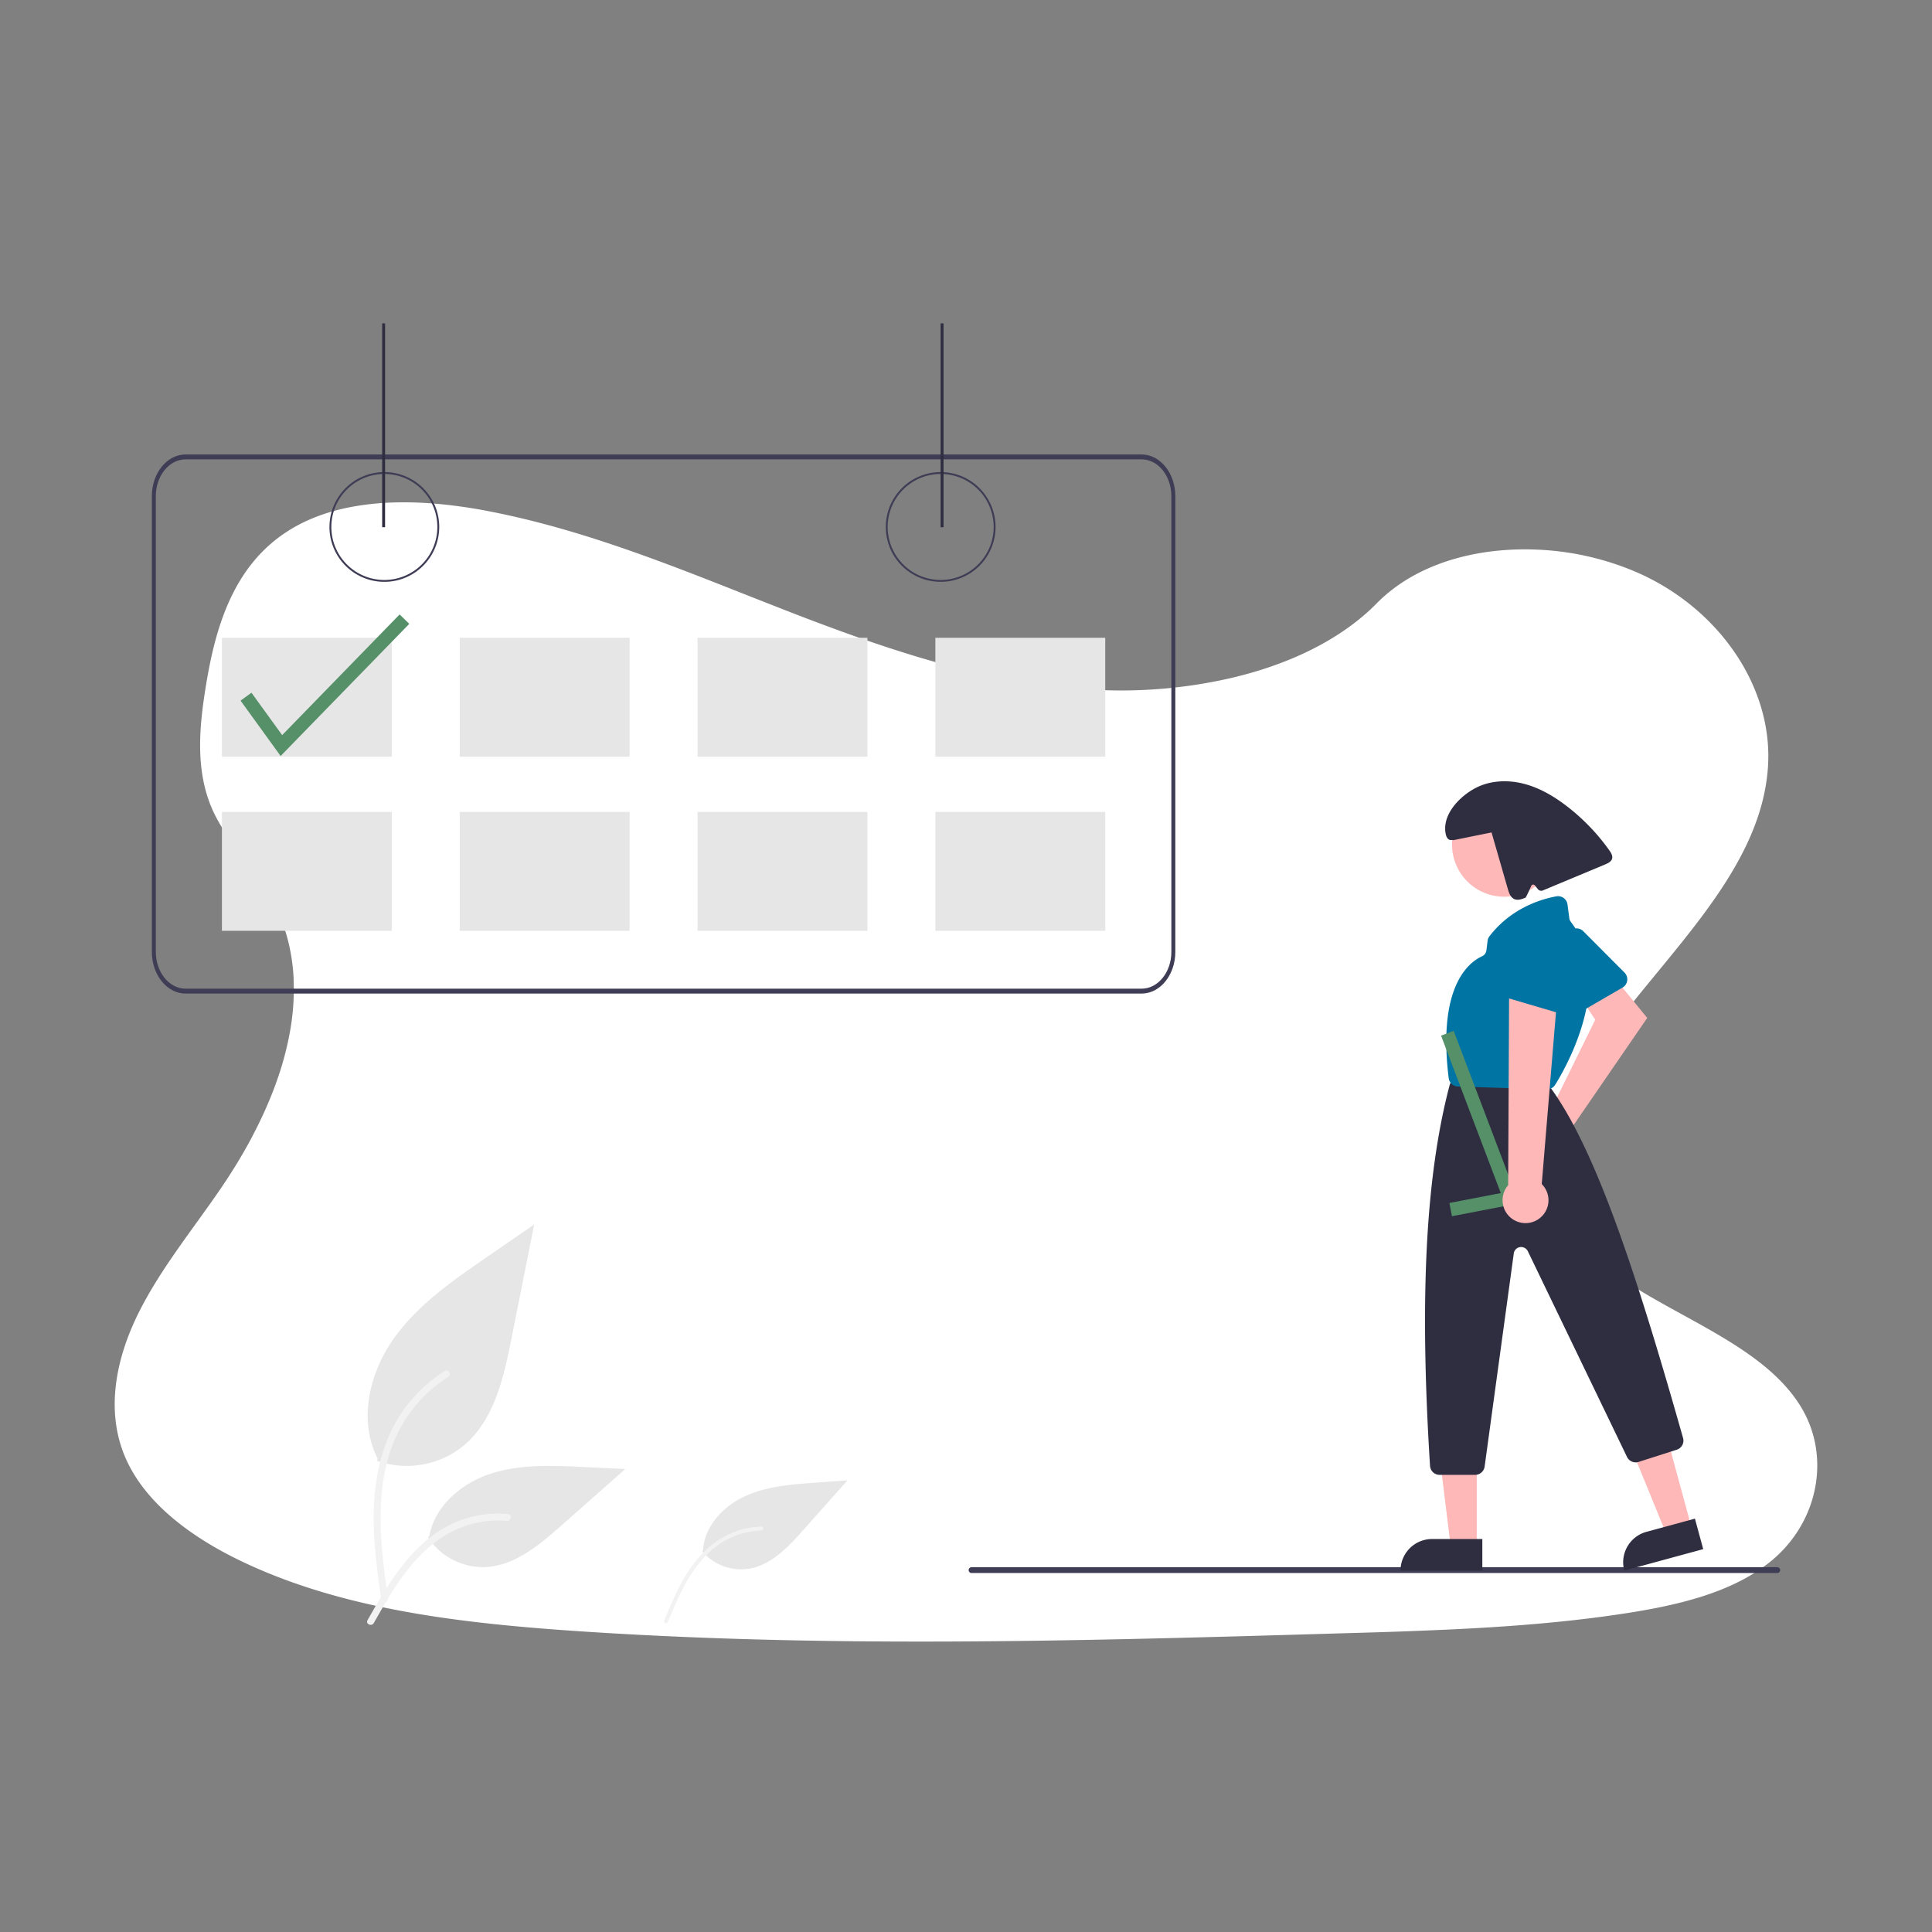 <svg xmlns="http://www.w3.org/2000/svg" xmlns:xlink="http://www.w3.org/1999/xlink" width="800" height="800" viewBox="0 0 800 800">
  <rect x="0" y="0" width="800" height="800" fill="#808080" stroke="none"/>
  <defs>
    <clipPath id="clip-_74">
      <rect width="800" height="800"/>
    </clipPath>
  </defs>
  <g id="_74" data-name="74" clip-path="url(#clip-_74)">
    <g id="Group_207" data-name="Group 207">
      <g id="Component_1_86" data-name="Component 1 – 86" transform="translate(47.512 208)">
        <path id="Path_168" data-name="Path 168" d="M798.2,560.6c-7.681,6.368-16.954,10.907-26.968,14.266q-2.186.747-4.434,1.4c-3.868,1.152-7.828,2.151-11.822,3.024-1.969.44-3.952.845-5.935,1.222-3.373.649-6.759,1.229-10.125,1.76-12.492,1.962-25.068,3.415-37.707,4.518q-5.845.517-11.7.929l-1.557.112-2.793.189-1.718.112c-2.612.175-5.223.328-7.828.475-10.439.587-20.893,1.013-31.346,1.4-7.681.265-15.285.489-22.924.7l-15.537.454-4.015.119-1.76.049q-6.9.209-13.812.4l-1.3.035-4.05.119-7.681.209-2.29.063-2.095.056c-48.761,1.313-97.557,2.269-146.289,1.857q-5.852-.042-11.7-.126c-36.185-.468-72.328-1.732-108.408-4.19-12.681-.866-25.445-1.913-38.14-3.359q-5.866-.663-11.7-1.445c-31.185-4.19-61.6-11.256-88.849-24.44-20.522-9.951-39.467-24.1-47.413-42.937-8.023-19.007-3.778-40.354,5.384-58.984s22.945-35.326,34.83-52.832c4.085-6.026,7.946-12.3,11.445-18.756.209-.391.426-.789.628-1.18q2.688-5.049,5.07-10.223h0q2.262-4.93,4.19-9.957.58-1.5,1.11-3c.042-.112.084-.223.119-.335s.091-.251.133-.377a129.277,129.277,0,0,0,5.265-19.461l.168-.922c.077-.44.154-.873.223-1.313s.133-.817.2-1.229h0a96.363,96.363,0,0,0,1.082-18.749v-.7a79.561,79.561,0,0,0-1.047-9.587h0c-.042-.272-.084-.538-.14-.8a75.079,75.079,0,0,0-3.68-13.337c-.07-.189-.147-.384-.223-.58a.784.784,0,0,0-.1-.258c-.524-1.334-1.082-2.653-1.7-3.973h0c-.1-.223-.209-.454-.314-.7h0c-.2-.426-.4-.852-.621-1.271h0q-1.473-3.01-3.282-5.942c-1.4-2.325-2.982-4.6-4.609-6.836l-.23-.314-.189-.265c-2.137-2.912-4.371-5.775-6.55-8.666-1.711-2.255-3.387-4.525-4.958-6.836l-.279-.419a69.654,69.654,0,0,1-5.083-8.749c-.293-.621-.58-1.243-.845-1.871-.475-1.1-.915-2.214-1.306-3.331-5.363-15.153-3.736-31.7-1.159-47.483,3.82-23.448,10.928-48.719,32.931-63.355,19.21-12.785,45.207-14.28,69.828-11.172,3.945.489,7.849,1.1,11.7,1.795l2.095.4c31.143,5.97,60.6,16.542,89.687,27.861,6.794,2.646,13.575,5.335,20.348,8.009Q384.373,165,392.32,168.1q9.182,3.575,18.5,6.983,5.824,2.137,11.7,4.19,9.42,3.275,18.965,6.222,6.759,2.095,13.589,3.945c21.647,5.893,43.852,9.978,66.581,10.767a203.394,203.394,0,0,0,51.54-4.776c3.945-.894,7.856-1.92,11.7-3.079a152.22,152.22,0,0,0,15.781-5.719c12.995-5.586,24.677-12.96,33.922-22.345l.077-.077c13.693-13.889,33.769-20.948,54.8-22.128a114.611,114.611,0,0,1,11.7-.063,116.1,116.1,0,0,1,42.372,9.916c33.266,15.083,54.78,47.015,53.16,78.905-2.353,46.422-47.106,82.055-73.808,122.667-1.885,2.863-3.68,5.817-5.349,8.833-.615,1.1-1.2,2.214-1.774,3.331-6.578,12.848-10.53,26.723-8.379,40.053a42.77,42.77,0,0,0,1.7,6.92c.328.985.7,1.969,1.11,2.947A54.81,54.81,0,0,0,724.093,434.6a94.977,94.977,0,0,0,8.54,6.941c24.915,18.113,61,29.537,76.943,54.284C822.913,516.348,817.983,544.174,798.2,560.6Z" transform="translate(-112.078 -122.422)" fill="#fff"/>
      </g>
      <g id="Group_205" data-name="Group 205" transform="translate(62.878 133.906)">
        <path id="Path_140" data-name="Path 140" d="M322.951,271.215a22.725,22.725,0,1,1,22.725-22.725A22.725,22.725,0,0,1,322.951,271.215Zm0-44.665a21.942,21.942,0,1,0,21.941,21.941,21.941,21.941,0,0,0-21.941-21.941Z" transform="translate(-226.678 -164.194)" fill="#3f3d56"/>
        <path id="Path_174" data-name="Path 174" d="M584.951,271.215a22.725,22.725,0,1,1,22.725-22.725,22.725,22.725,0,0,1-22.725,22.725Zm0-44.665a21.942,21.942,0,1,0,21.941,21.941,21.941,21.941,0,0,0-21.941-21.941Z" transform="translate(-258.316 -164.194)" fill="#3f3d56"/>
        <path id="Path_146" data-name="Path 146" d="M626.414,217.47H230.539c-7.707.013-13.952,7.729-13.962,17.251V423.456c.011,9.521,6.256,17.233,13.962,17.251H626.414c7.707-.013,13.952-7.729,13.962-17.251V234.72c-.011-9.521-6.256-17.233-13.962-17.251Zm12.322,205.986c-.009,8.4-5.519,15.211-12.32,15.221H230.539c-6.8-.01-12.309-6.819-12.32-15.221V234.72c.008-8.4,5.519-15.211,12.32-15.221H626.414c6.8.011,12.309,6.819,12.32,15.221Z" transform="translate(-216.577 -163.193)" fill="#3f3d56"/>
        <rect id="Rectangle_21" data-name="Rectangle 21" width="70.339" height="49.238" transform="translate(29.015 130.188)" fill="#e6e6e6"/>
        <rect id="Rectangle_30" data-name="Rectangle 30" width="70.339" height="49.238" transform="translate(127.49 130.188)" fill="#e6e6e6"/>
        <rect id="Rectangle_31" data-name="Rectangle 31" width="70.339" height="49.238" transform="translate(225.965 130.188)" fill="#e6e6e6"/>
        <rect id="Rectangle_32" data-name="Rectangle 32" width="70.339" height="49.238" transform="translate(324.44 130.188)" fill="#e6e6e6"/>
        <rect id="Rectangle_33" data-name="Rectangle 33" width="70.339" height="49.238" transform="translate(29.015 202.285)" fill="#e6e6e6"/>
        <rect id="Rectangle_34" data-name="Rectangle 34" width="70.339" height="49.238" transform="translate(127.49 202.285)" fill="#e6e6e6"/>
        <rect id="Rectangle_35" data-name="Rectangle 35" width="70.339" height="49.238" transform="translate(225.965 202.285)" fill="#e6e6e6"/>
        <rect id="Rectangle_36" data-name="Rectangle 36" width="70.339" height="49.238" transform="translate(324.44 202.285)" fill="#e6e6e6"/>
        <rect id="Rectangle_38" data-name="Rectangle 38" width="1.202" height="84.398" transform="translate(95.371)" fill="#2f2e41"/>
        <rect id="Rectangle_40" data-name="Rectangle 40" width="1.202" height="84.398" transform="translate(326.611)" fill="#2f2e41"/>
        <path id="Path_88" data-name="Path 88" d="M935.984,743.927H602.53a1.209,1.209,0,1,1,0-2.413H935.984a1.209,1.209,0,1,1,0,2.413Z" transform="translate(-263.028 -226.475)" fill="#3f3d56"/>
        <path id="Path_238" data-name="Path 238" d="M274.946,351.429l-16.6-22.931,4.523-3.274,12.71,17.552,48.637-49.969,4,3.9Z" transform="translate(-221.62 -172.29)" fill="#569069"/>
        <g id="Group_8" data-name="Group 8" transform="translate(517.045 189.603)">
          <path id="Path_200" data-name="Path 200" d="M871.928,520.441a9.258,9.258,0,0,1,1.425-.305l19.255-39.126L886.73,472.2l12.14-10.61,15.261,18.675L883.049,525.5a9.232,9.232,0,1,1-11.121-5.057Z" transform="translate(-811.971 -382.274)" fill="#ffb8b8"/>
          <path id="Path_201" data-name="Path 201" d="M905.248,464.473a3.972,3.972,0,0,1-.893.7l-19.7,11.421a3.957,3.957,0,0,1-5.407-1.439q-.083-.142-.153-.291l-9.584-20.243a3.936,3.936,0,0,1,1.351-4.963l12.212-8.307a3.957,3.957,0,0,1,5.028.478l17.069,17.129a3.957,3.957,0,0,1,.076,5.512Z" transform="translate(-812.422 -379.748)" fill="#0075a3"/>
          <path id="Path_202" data-name="Path 202" d="M938.061,717.2l-10.4,2.83-15.866-38.774,15.352-4.177Z" transform="translate(-817.575 -408.297)" fill="#ffb8b8"/>
          <path id="Path_203" data-name="Path 203" d="M919.146,724.1l20.059-5.458,3.436,12.627-32.689,8.895a13.089,13.089,0,0,1,9.194-16.067h0Z" transform="translate(-817.296 -413.315)" fill="#2f2e41"/>
          <path id="Path_204" data-name="Path 204" d="M838.353,726.03h-10.78l-5.129-41.578h15.909Z" transform="translate(-806.785 -409.187)" fill="#ffb8b8"/>
          <path id="Path_205" data-name="Path 205" d="M817.723,728.236h20.789v13.09H804.634a13.089,13.089,0,0,1,13.089-13.09Z" transform="translate(-804.634 -414.474)" fill="#2f2e41"/>
          <circle id="Ellipse_33" data-name="Ellipse 33" cx="21.595" cy="21.595" r="21.595" transform="translate(21.33 4.613)" fill="#ffb8b8"/>
          <path id="Path_206" data-name="Path 206" d="M836.937,675.2h-14.73a3.968,3.968,0,0,1-3.957-3.713c-4.389-69.778-1.822-119.831,8.08-157.519a4.139,4.139,0,0,1,.16-.485l.791-1.972a3.938,3.938,0,0,1,3.674-2.487h30.292a3.951,3.951,0,0,1,3,1.381l4.114,4.8c.08.093.156.189.228.289,18.552,25.873,35.179,76.454,54.436,144.44a3.943,3.943,0,0,1-2.6,4.851L904.6,669.852a3.978,3.978,0,0,1-4.77-2.05l-41.081-85.2a3.077,3.077,0,0,0-5.821.92L840.857,671.78a3.971,3.971,0,0,1-3.921,3.421Z" transform="translate(-806.029 -388.003)" fill="#2f2e41"/>
          <path id="Path_207" data-name="Path 207" d="M867.914,505.471h-.124l-36.8-1.164a3.943,3.943,0,0,1-3.806-3.477c-4.66-37.755,8.128-47.87,13.845-50.468a3.042,3.042,0,0,0,1.769-2.412l.495-3.957a3.942,3.942,0,0,1,.782-1.922c8.963-11.61,21.2-15.329,27.7-16.51a3.95,3.95,0,0,1,4.587,3.19q.018.1.03.2l.741,5.683a3.129,3.129,0,0,0,.627,1.487c18.692,24.436-2.131,60.516-6.5,67.5h0A3.964,3.964,0,0,1,867.914,505.471Z" transform="translate(-807.236 -377.916)" fill="#0075a3"/>
          <path id="Path_239" data-name="Path 239" d="M856.039,560.32l-27.8,5.357-1.056-5.483,21.279-4.1-24.733-65.2,5.221-1.98Z" transform="translate(-806.94 -385.575)" fill="#569069"/>
          <path id="Path_208" data-name="Path 208" d="M893.668,400.021a85.945,85.945,0,0,0-17.15-17.954c-5.451-4.256-11.518-7.894-18.208-9.633s-14.085-1.444-20.19,1.8-12.419,9.694-12.458,16.608c-.012,2.222.553,5.227,2.741,4.843l.633.088,15.832-3.2,6.743,23.4c.474,1.644,1.11,3.483,2.67,4.183,1.47.66,3.165.038,4.66-.583.245-.1,2.346-4.82,2.346-4.82a.879.879,0,0,1,1.515-.253l1.249,1.561a1.758,1.758,0,0,0,2.05.528l25.82-10.779c1.19-.5,2.519-1.143,2.864-2.387C895.11,402.231,894.382,401.028,893.668,400.021Z" transform="translate(-807.173 -371.381)" fill="#2f2e41"/>
          <path id="Path_211" data-name="Path 211" d="M867.681,564.172a9.446,9.446,0,0,0,1.236-14.43l6.834-82.535-20.349,2.8-.387,80.187a9.5,9.5,0,0,0,12.661,13.98Z" transform="translate(-810.435 -382.953)" fill="#ffb8b8"/>
          <path id="Path_212" data-name="Path 212" d="M876.889,475.886a3.968,3.968,0,0,1-1.125-.163L853.918,469.3a3.957,3.957,0,0,1-2.679-4.912q.046-.158.106-.311l8.085-20.886a3.936,3.936,0,0,1,4.531-2.437l14.433,3.137a3.957,3.957,0,0,1,3.114,3.975l-.672,24.172a3.957,3.957,0,0,1-3.946,3.849Z" transform="translate(-810.242 -379.747)" fill="#0075a3"/>
        </g>
      </g>
      <g id="Group_206" data-name="Group 206" transform="translate(-2104.247 240.147)">
        <path id="Path_2667" data-name="Path 2667" d="M266.944,690.648a37.131,37.131,0,0,0,35.856-6.316c12.559-10.541,16.5-27.907,19.7-43.987l9.476-47.561-19.84,13.661c-14.267,9.824-28.856,19.963-38.735,34.192s-14.191,33.654-6.254,49.051" transform="translate(1993.47 -325.896)" fill="#e6e6e6"/>
        <path id="Path_2668" data-name="Path 2668" d="M268.769,751.375c-2.008-14.627-4.073-29.441-2.664-44.224,1.251-13.129,5.256-25.953,13.411-36.467a60.667,60.667,0,0,1,15.564-14.1c1.556-.982,2.989,1.484,1.439,2.462a57.672,57.672,0,0,0-22.812,27.525c-4.967,12.632-5.764,26.4-4.908,39.822.518,8.115,1.615,16.177,2.72,24.228a1.477,1.477,0,0,1-1,1.754,1.435,1.435,0,0,1-1.754-1Z" transform="translate(1993.34 -329.039)" fill="#f2f2f2"/>
        <path id="Path_2669" data-name="Path 2669" d="M408.733,733.6a21.163,21.163,0,0,0,19.45,7.23c9.213-1.563,16.155-8.966,22.365-15.949l18.369-20.653-13.692,1c-9.847.717-19.942,1.5-28.9,5.646s-16.678,12.456-17.214,22.315" transform="translate(1986.264 -331.406)" fill="#e6e6e6"/>
        <path id="Path_2670" data-name="Path 2670" d="M392.148,763.394c3.229-7.77,6.484-15.649,11.438-22.512,4.4-6.095,10.065-11.245,17.106-14.064a34.574,34.574,0,0,1,11.718-2.448c1.048-.034,1.042,1.591,0,1.625a32.869,32.869,0,0,0-19.15,6.957c-6.083,4.779-10.445,11.32-13.892,18.165-2.085,4.139-3.869,8.419-5.647,12.7a.842.842,0,0,1-1,.575.818.818,0,0,1-.575-1Z" transform="translate(1987.085 -332.403)" fill="#f2f2f2"/>
        <path id="Path_2671" data-name="Path 2671" d="M289.28,727.549A27.333,27.333,0,0,0,313.1,739.841c12.056-.572,22.107-8.987,31.154-16.975l26.761-23.628-17.712-.847c-12.737-.61-25.8-1.178-37.934,2.75s-23.32,13.381-25.538,25.938" transform="translate(1992.171 -331.096)" fill="#e6e6e6"/>
        <path id="Path_2672" data-name="Path 2672" d="M262.952,762.867c9.665-17.1,20.875-36.108,40.907-42.182a45.647,45.647,0,0,1,17.206-1.777c1.827.158,1.371,2.973-.453,2.816a42.408,42.408,0,0,0-27.458,7.264c-7.742,5.27-13.77,12.6-18.872,20.366-3.125,4.759-5.925,9.72-8.724,14.674-.895,1.583-3.51.44-2.6-1.161Z" transform="translate(1993.482 -332.124)" fill="#f2f2f2"/>
      </g>
    </g>
  </g>
</svg>
